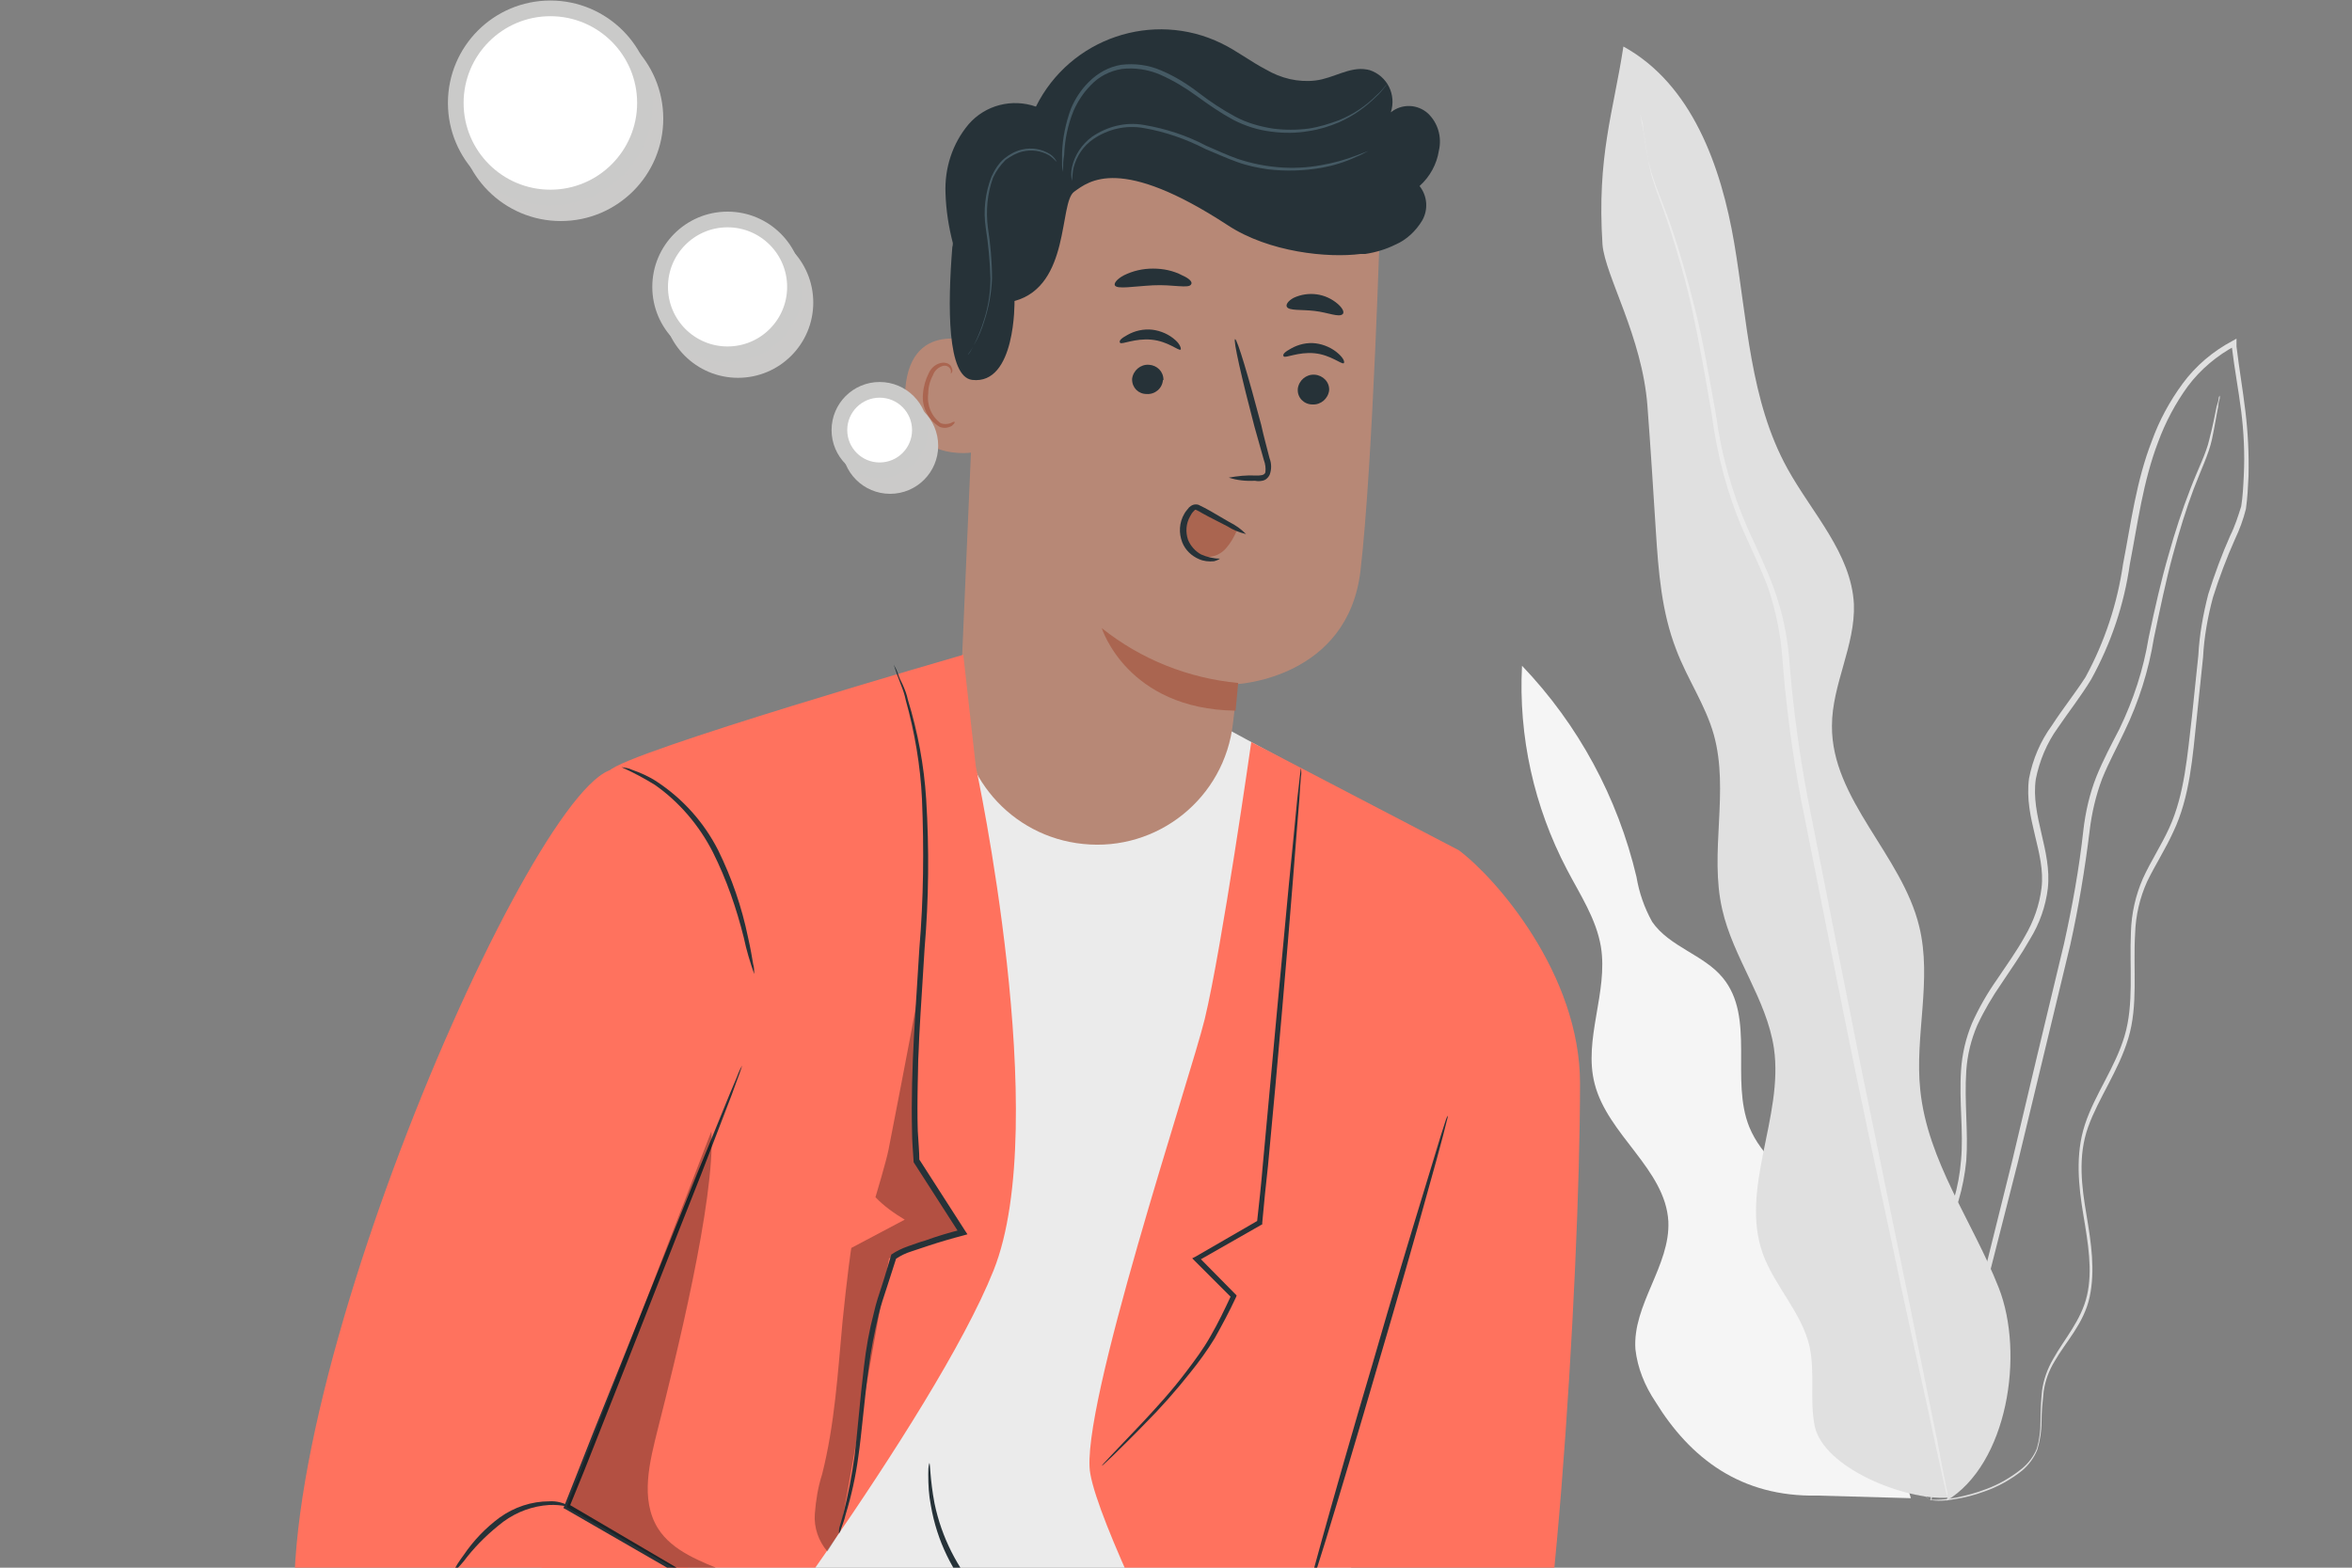<?xml version="1.0" encoding="utf-8"?>
<!-- Generator: Adobe Illustrator 26.3.1, SVG Export Plug-In . SVG Version: 6.00 Build 0)  -->
<svg version="1.1" id="a" xmlns="http://www.w3.org/2000/svg" xmlns:xlink="http://www.w3.org/1999/xlink" x="0px" y="0px"
	 viewBox="0 0 450 300" style="enable-background:new 0 0 450 300;" xml:space="preserve">
<rect x="0" y="0" width="450" height="300" fill="#808080" stroke="none"/>
<style type="text/css">
	.st0{fill:#F5F5F5;}
	.st1{fill:#E0E0E0;}
	.st2{fill:#EBEBEB;}
	.st3{fill:#B78876;}
	.st4{fill:#AA6550;}
	.st5{fill:#263238;}
	.st6{fill:#455A64;}
	.st7{fill:#FF725E;}
	.st8{opacity:0.3;}
	.st9{fill:#CBCAC9;stroke:#CBCAC9;stroke-width:3;stroke-miterlimit:10;}
	.st10{fill:#FFFFFF;stroke:#CACAC9;stroke-width:3;stroke-miterlimit:10;}
</style>
<g>
	<path class="st0" d="M365.6,286.7l-17.9-0.5c-14.6,0.3-24.3-7.1-31-18c-2-3-3.4-6.4-3.8-10c-0.6-8.5,6.7-16,6.3-24.5
		c-0.6-10-11.6-16.5-14.1-26.3c-2.2-8.5,2.6-17.5,1.2-26.2c-0.9-5.4-4-10-6.5-14.8c-6.3-12-9.3-25.5-8.6-39
		c10.8,11.3,18.3,25.2,21.9,40.4c0.5,3,1.5,5.9,3,8.6c3.3,4.8,9.9,6.3,13.5,10.7c6.3,7.6,1.4,19.5,5.1,28.6
		c2.3,5.6,7.5,9.4,11.8,13.7s8.2,10.1,6.8,16L365.6,286.7L365.6,286.7z"/>
	<path class="st1" d="M370.6,287c1.2,0,2.4-0.2,3.6-0.4c2-0.4,3.9-0.9,5.7-1.6c2.5-0.9,4.9-2.3,7-4c1.2-1,2.2-2.3,2.8-3.8
		c0.5-1.7,0.7-3.4,0.7-5.2c0-2,0.1-3.9,0.3-5.9c0.3-2.1,1-4.1,2.1-6c2.1-3.8,5.4-7.4,6.5-12.2s0.2-10-0.7-15.4s-1.6-11.5,0.3-17.3
		c1.9-5.8,5.8-10.9,7.6-17c1.8-6.1,0.9-12.9,1.2-19.8c0.1-3.6,0.9-7.1,2.3-10.3c1.5-3.3,3.5-6.3,5-9.6c3-6.5,3.5-14.1,4.4-21.6
		c0.4-3.8,0.8-7.6,1.2-11.5c0.2-3.9,0.9-7.8,1.9-11.7c1.2-3.8,2.6-7.6,4.2-11.2c0.9-1.8,1.5-3.7,2.1-5.6c0.3-1.8,0.4-3.9,0.5-6
		c0.2-4.1,0-8.2-0.5-12.2c-0.5-4-1.3-8.2-1.8-12.4v-0.7l0.8,0.5c-3.6,1.9-6.8,4.6-9.2,7.8c-2.4,3.3-4.3,6.9-5.7,10.7
		c-2.9,7.6-3.9,15.6-5.4,23.3c-1.1,7.8-3.6,15.2-7.4,22.1c-2,3.3-4.3,6.2-6.4,9.3c-2.1,2.9-3.5,6.3-4.2,9.8c-1,7,3.1,13.7,2.3,20.9
		c-0.4,3.4-1.6,6.8-3.4,9.7c-1.7,3-3.6,5.7-5.4,8.4c-1.8,2.6-3.4,5.3-4.7,8.1c-1.2,2.8-1.9,5.7-2.1,8.7c-0.4,5.9,0.4,11.7,0,17.2
		c-0.5,5.2-2,10.4-4.5,15c-2.2,4.5-4.5,8.4-6.6,12.3c-1,1.8-1.9,3.7-2.7,5.6c-0.7,1.8-1.2,3.6-1.6,5.5c-0.5,3.3-0.6,6.7-0.2,10.1
		c0.4,4.7,2.1,9.2,5,12.9c1,1.3,2.2,2.4,3.5,3.4l-1-0.7c-0.4-0.3-0.8-0.6-1.2-1c-0.5-0.5-1-1-1.5-1.5c-2.9-3.8-4.7-8.3-5.2-13
		c-0.5-3.4-0.5-6.8,0-10.2c0.3-1.9,0.8-3.8,1.5-5.7c0.8-2,1.7-3.9,2.7-5.7c2-3.9,4.5-7.9,6.5-12.3c2.4-4.6,3.9-9.6,4.3-14.8
		c0.5-5.4-0.4-11.1,0-17.2c0.2-3.1,0.9-6.1,2.1-9c1.3-2.9,2.9-5.7,4.8-8.4c1.8-2.7,3.7-5.3,5.3-8.2c1.7-2.9,2.8-6,3.2-9.3
		c0.8-6.7-3.4-13.3-2.4-20.9c0.7-3.7,2.2-7.2,4.4-10.2c2-3.1,4.4-6.1,6.4-9.2c3.7-6.8,6.1-14.1,7.2-21.7c1.5-7.7,2.5-15.8,5.5-23.5
		c1.4-3.9,3.4-7.6,5.9-11c2.5-3.4,5.8-6.2,9.6-8.2l0.7-0.4v1.5c0.5,4.2,1.2,8.2,1.7,12.4c0.5,4.1,0.7,8.3,0.6,12.4
		c-0.1,2.1-0.2,4.2-0.5,6.3c-0.5,2-1.2,3.9-2.1,5.8c-1.6,3.6-3,7.3-4.2,11.1c-1,3.7-1.7,7.6-1.9,11.5c-0.4,3.9-0.8,7.7-1.2,11.5
		c-0.8,7.5-1.3,15.2-4.5,21.9c-1.5,3.3-3.5,6.4-5,9.5c-1.4,3.1-2.2,6.5-2.3,10c-0.4,6.8,0.6,13.7-1.3,20c-1.9,6.3-5.7,11.4-7.7,17
		s-1.2,11.5-0.3,16.8c0.9,5.4,1.7,10.6,0.6,15.7s-4.6,8.6-6.7,12.3c-1.1,1.8-1.8,3.7-2.1,5.8c-0.2,1.9-0.4,3.9-0.4,5.8
		c0,1.8-0.3,3.6-0.8,5.3c-0.6,1.5-1.6,2.9-2.9,4c-2.1,1.7-4.6,3.1-7.2,4c-1.9,0.7-3.8,1.2-5.8,1.5c-1.6,0.3-3.3,0.4-4.9,0.1
		C369.3,287,369.7,287,370.6,287L370.6,287z"/>
	<path class="st1" d="M424.7,76.2c-0.1,0.4-0.3,1-0.3,1.6c-0.3,1.4-0.6,3.5-1.2,6.3s-2.1,5.8-3.5,9.5s-2.7,7.9-4,12.7
		c-1.3,4.8-2.4,10.1-3.6,15.8c-1,6.2-2.9,12.2-5.6,17.8c-1.4,3-3,5.9-4.3,9.1c-1.2,3.2-2,6.6-2.4,10c-0.9,7.3-2.1,14.6-3.7,21.8
		l-10,41.5l-8.6,33.8c-2.4,9.5-4.5,17.3-5.8,22.7c-0.7,2.7-1.2,4.8-1.6,6.3l-0.5,1.6c0,0.2-0.1,0.4-0.2,0.5c0-0.2,0-0.4,0-0.6
		c0.1-0.4,0.2-1,0.3-1.6c0.4-1.5,0.8-3.6,1.4-6.3l5.5-22.8l8.4-33.8c3-12.8,6.4-26.9,9.9-41.5c1.6-7.2,2.9-14.4,3.7-21.7
		c0.4-3.5,1.2-7,2.5-10.3c1.3-3.2,2.9-6.2,4.4-9.1c2.7-5.6,4.6-11.4,5.6-17.5c1.2-5.7,2.4-11,3.8-15.8c1.2-4.3,2.6-8.6,4.2-12.7
		c1.4-3.7,3-6.7,3.6-9.4c0.7-2.7,1.1-4.8,1.4-6.3c0.2-0.7,0.4-1.2,0.4-1.6c0-0.2,0.1-0.4,0.2-0.5C424.7,75.8,424.7,76,424.7,76.2
		L424.7,76.2z"/>
	<path class="st1" d="M372.6,286.6c-8.2,0.5-23.7-5.7-25.4-13.7c-1-5,0.1-10.3-1-15.3c-1.5-6.4-6.6-11.4-8.9-17.6
		c-4.5-12.5,4-26.3,2.1-39.4c-1.4-9.4-7.8-17.3-9.9-26.6c-2.5-10.9,1.4-22.6-1.6-33.4c-1.6-5.7-5.1-10.7-7.2-16.3
		c-2.8-7.2-3.4-14.9-3.9-22.8c-0.5-7.9-1-15.9-1.6-23.8c-1-13.3-8.1-24.9-8.6-30.9c-1.1-16.9,2.1-25.4,4-37.9
		c13.1,7.2,18.7,22.9,21.2,37.6s3,30.2,10.2,43.2c4.7,8.5,12.2,16.2,12.7,25.9c0.3,7.9-4.2,15.4-4.2,23.3
		c-0.1,14.1,13.4,24.7,16.7,38.4c2.5,10.2-0.9,20.9,0.2,31.3c1.4,13.6,10,25.1,15,37.8c5,12.7,1.7,33.8-10,40.8"/>
	<path class="st2" d="M313.8,21.8l0.4,2.1c0.4,1.8,0.6,4.5,1.4,7.8c0.8,3.3,2.6,7.2,4.2,11.8c1.6,4.7,3.1,10,4.6,16
		s2.6,12.7,3.9,19.8c1,7.6,3.1,15.1,6.2,22.1c1.7,3.7,3.5,7.4,5,11.5c1.5,4.2,2.4,8.5,2.8,12.9c0.7,9.1,1.9,18.2,3.6,27.1
		c3.6,18.4,7.1,36,10.3,52l8.7,42.4c2.4,12,4.4,21.8,5.8,28.6c0.6,3.3,1.1,6,1.5,7.8c0.1,0.9,0.4,1.6,0.4,2.1c0,0.2,0,0.5,0,0.7
		c-0.1-0.2-0.1-0.5-0.2-0.7c-0.1-0.6-0.3-1.2-0.5-2.1c-0.4-1.8-1-4.5-1.7-7.7c-1.4-6.8-3.6-16.4-6.2-28.5c-2.5-12.1-5.7-26.4-9-42.4
		s-6.7-33.6-10.4-52c-1.7-9-2.9-18.1-3.6-27.3c-0.3-4.3-1.2-8.6-2.5-12.7c-1.4-4-3.3-7.7-4.9-11.4c-3.1-7.1-5.1-14.7-6.1-22.4
		c-1.2-7.1-2.4-13.8-3.7-19.8s-2.9-11.3-4.4-16s-3.3-8.6-3.9-12c-0.6-3.4-1-6-1.2-7.9L313.8,21.8c0-0.2,0-0.4,0-0.6
		C313.8,21.4,313.8,21.6,313.8,21.8L313.8,21.8z"/>
</g>
<g id="b">
	<polygon class="st2" points="255.6,230.6 260.5,347.3 140,340.8 136.1,290.7 178.8,128.1 225.4,134.4 272.4,159.9 	"/>
	<path class="st3" d="M187.6,44.4l-3.9,89.9c-0.6,13.9,9.7,25.8,23.5,27.2l0,0c14.3,1.5,27.1-8.8,28.7-23.1l0.9-7.5
		c0,0,21.1-1.1,23.5-21.7c2.4-20.6,3.8-68.4,3.8-68.4C241.3,28,213.3,28.6,191,42.3L187.6,44.4L187.6,44.4z"/>
	<path class="st4" d="M236.4,136c-20.8-0.3-25.6-15.8-25.6-15.8c7.5,6,16.6,9.6,26.1,10.5L236.4,136L236.4,136z"/>
	<path class="st3" d="M186.7,86.4c-0.1,0.4-14.5,2.3-13.5-11.9c1.1-14.2,14.4-8.7,14.8-8.5C188,66,186.8,86.1,186.7,86.4L186.7,86.4
		z"/>
	<path class="st4" d="M182.1,81.5c-0.7,0.4-1.5,0.5-2.3,0.2c-2.2-1.3-3.5-3.8-3.2-6.4c0.1-1.4,0.5-2.7,1.1-3.9
		c0.5-1.1,1.5-1.9,2.7-2c0.5,0,1,0.1,1.3,0.4c0.3,0.2,0.4,0.6,0.5,0.9c0.1,0.6-0.3,0.8-0.3,0.8s0.1-0.3,0-0.7
		c-0.2-0.6-0.8-0.9-1.4-0.8c-0.9,0.2-1.7,0.9-2,1.8c-0.6,1.1-0.9,2.3-0.9,3.5c-0.3,2.2,0.6,4.4,2.4,5.7c0.6,0.2,1.2,0.2,1.8,0
		c0.4-0.2,0.7-0.3,0.7-0.3C182.8,80.7,182.7,81,182.1,81.5L182.1,81.5z"/>
	<path class="st5" d="M254.3,74.7c0.1-1.6-1.2-2.9-2.8-3c-1.6-0.1-3,1.1-3.2,2.7v0.1c-0.1,1.6,1.2,2.9,2.8,2.9
		C252.7,77.5,254.1,76.3,254.3,74.7C254.3,74.7,254.3,74.7,254.3,74.7z"/>
	<path class="st5" d="M256.1,67.7c-1.2-1.1-2.8-1.8-4.4-2c-1.6-0.2-3.3,0.2-4.7,1c-1.1,0.6-1.7,1.1-1.4,1.5s2.8-0.9,5.9-0.6
		s5.2,2.2,5.6,1.9C257.3,69.3,257.1,68.6,256.1,67.7L256.1,67.7z"/>
	<path class="st5" d="M222.6,72.7c0-1.6-1.2-2.8-2.8-2.9c-1.6-0.1-3,1.1-3.2,2.7c0,0,0,0.1,0,0.1c0,1.6,1.2,2.8,2.8,2.8
		c1.6,0.1,3-1.1,3.1-2.7C222.6,72.8,222.6,72.7,222.6,72.7z"/>
	<path class="st5" d="M224.9,65.1c-1.2-1.1-2.8-1.8-4.4-2c-1.7-0.2-3.4,0.2-4.8,1c-1.1,0.6-1.7,1.1-1.4,1.5s2.8-0.9,6-0.6
		c3.2,0.3,5.2,2.2,5.6,1.9C226,66.7,225.8,65.9,224.9,65.1L224.9,65.1z"/>
	<path class="st5" d="M240.1,92c0.5,0.1,0.9,0.1,1.4,0c0.6-0.1,1.1-0.5,1.4-1.1c0.4-1,0.4-2.2,0-3.2c-0.5-2-1.1-4.1-1.6-6.4
		c-2.4-9.1-4.6-16.5-5-16.4s1.3,7.6,3.7,16.7c0.6,2.1,1.2,4.3,1.8,6.4c0.3,0.8,0.4,1.6,0.3,2.4c-0.2,0.6-1,0.6-1.8,0.6
		c-1.8-0.1-3.5,0.1-5.2,0.4C236.6,91.9,238.4,92.1,240.1,92L240.1,92z"/>
	<path class="st5" d="M226.2,52.7c-1.7-0.9-3.6-1.3-5.6-1.3c-1.9,0-3.8,0.4-5.6,1.3c-1.3,0.7-1.9,1.5-1.7,1.9c0.4,0.8,3.5,0.2,7.3,0
		s6.9,0.7,7.3-0.2C228.2,54,227.6,53.3,226.2,52.7z"/>
	<path class="st5" d="M256,58.2c-2.4-2.1-5.7-2.5-8.5-1.2c-1.1,0.6-1.5,1.3-1.3,1.7c0.4,0.8,2.7,0.5,5.3,0.8s4.7,1.3,5.4,0.6
		C257.2,59.8,257,59.1,256,58.2L256,58.2z"/>
	<path class="st5" d="M271.6,35.6c1.5,1.9,1.7,4.5,0.5,6.6c-1.2,2-3,3.7-5.1,4.6c-1.8,0.9-3.8,1.5-5.8,1.8h-0.9
		c-6.2,0.8-17.5-0.3-25.4-5.5c-20.5-13.4-26.5-8.5-29.4-6.4s-0.7,18-11.4,20.9c0,0,0.3,16.1-8.1,15.1c-4.8-0.6-4.7-14.1-3.8-25.4
		c0.1-0.3,0.1-0.5,0.1-0.8c-0.8-3.1-1.3-6.3-1.4-9.5c-0.2-4.8,1.3-9.5,4.4-13.2c3.2-3.7,8.3-5,12.9-3.4
		c6.5-13.1,22.4-18.5,35.5-12.1c2.9,1.4,5.6,3.5,8.5,5c2.9,1.7,6.2,2.5,9.5,2.1c3.4-0.4,6.5-2.7,9.8-2.1c0.2,0,0.3,0.1,0.5,0.1
		c3.4,1.1,5.2,4.7,4.1,8.1c2.1-1.7,5.1-1.6,7.1,0.2c1.9,1.8,2.7,4.5,2.1,7.1C274.9,31.4,273.6,33.8,271.6,35.6L271.6,35.6z"/>
	<path class="st4" d="M237.2,101.2l-6.5-3.5c-0.5-0.3-1-0.5-1.5-0.5c-1.3,0-2.1,1.5-2.3,2.8c-0.3,1.4-0.1,2.9,0.6,4.3
		c0.7,1.3,2,2.2,3.4,2.3c1.4,0,2.7-0.6,3.6-1.6c0.9-1,1.6-2.2,2.1-3.4"/>
	<path class="st5" d="M232.3,107.4c-1,0.1-2,0-2.9-0.4c-1.4-0.6-2.6-1.7-3.2-3.2c-0.7-1.8-0.6-3.8,0.4-5.5c0.2-0.4,0.6-0.8,0.9-1.2
		c0.2-0.2,0.5-0.4,0.8-0.5c0.3-0.1,0.7-0.1,1,0c0.4,0.2,0.8,0.4,1.2,0.6l1.1,0.6c1.4,0.8,2.6,1.5,3.6,2.1c1.2,0.6,2.2,1.3,3.2,2.3
		c-1.3-0.3-2.5-0.8-3.6-1.5l-3.7-1.9l-1.1-0.6c-0.3-0.2-0.7-0.4-1.1-0.6c-0.3-0.1-0.2-0.1-0.5,0.2c-0.3,0.3-0.5,0.6-0.7,1
		c-0.8,1.4-0.9,3-0.4,4.5c0.5,1.2,1.4,2.2,2.5,2.8c1.1,0.5,2.4,0.8,3.6,0.8C233.3,107,233,107.2,232.3,107.4L232.3,107.4z"/>
	<path class="st6" d="M205.1,32c0.5-2.3,1.9-4.4,3.8-5.8c2.9-2,6.4-2.9,9.9-2.3c4.2,0.7,8.2,2,12,4c2.1,0.9,4,1.8,6,2.5
		c5.1,1.7,10.6,2.2,16,1.2c2.3-0.4,4.5-1,6.6-1.8c1.5-0.6,2.4-0.9,2.4-0.9l-0.6,0.3c-0.4,0.2-0.9,0.5-1.7,0.8
		c-2.1,1-4.4,1.7-6.6,2.1c-3.4,0.6-6.9,0.7-10.3,0.3c-2-0.3-4-0.7-5.9-1.4c-2-0.7-3.9-1.6-6.1-2.5c-3.7-1.9-7.7-3.3-11.8-4
		c-3.4-0.6-6.8,0.2-9.6,2.1c-1.9,1.3-3.2,3.2-3.8,5.5c-0.2,0.8-0.2,1.7-0.3,2.5C204.9,33.8,204.9,32.9,205.1,32L205.1,32z"/>
	<path class="st6" d="M186.3,66.1c0.8-1.6,1.5-3.3,2-5c0.8-2.5,1.2-5.2,1.2-7.8c-0.1-3.3-0.4-6.5-0.9-9.7c-0.5-3.3-0.1-6.7,1.1-9.8
		c0.6-1.3,1.4-2.6,2.5-3.5c1-0.8,2.1-1.4,3.4-1.7c1.8-0.4,3.7-0.1,5.3,0.9c0.6,0.4,1,0.9,1.3,1.5c-0.5-0.5-0.9-0.9-1.5-1.3
		c-1.6-0.9-3.4-1.1-5.1-0.7c-1.2,0.3-2.2,0.9-3.2,1.6c-1,1-1.8,2.1-2.4,3.4c-1.1,3-1.4,6.3-1,9.5c0.5,3.2,0.8,6.5,0.8,9.8
		c-0.1,2.7-0.6,5.4-1.4,7.9c-0.5,1.7-1.2,3.4-2.1,4.9c-0.3,0.6-0.6,1-0.8,1.3s-0.3,0.4-0.3,0.4C185.3,67.9,185.7,67.3,186.3,66.1
		L186.3,66.1z"/>
	<path class="st6" d="M203.2,31.7v-2.4c0.1-2.9,0.7-5.8,1.7-8.5c0.8-1.9,1.9-3.6,3.4-5.1c1.7-1.7,3.8-2.9,6.2-3.3
		c2.6-0.3,5.2,0,7.7,1.1c2.6,1.1,5,2.6,7.2,4.3c2.2,1.7,4.5,3.2,6.9,4.5c2.2,1.2,4.7,1.9,7.2,2.3c2.3,0.3,4.6,0.3,6.9,0
		c2-0.3,3.9-0.9,5.8-1.6c2.7-1.1,5.1-2.7,7.2-4.8c0.6-0.5,1.1-1.1,1.6-1.7c0.2-0.2,0.4-0.4,0.5-0.6c-0.1,0.2-0.3,0.5-0.5,0.7
		c-0.5,0.6-1,1.3-1.6,1.8c-2.1,2.1-4.5,3.8-7.2,5c-1.9,0.8-3.8,1.4-5.9,1.7c-2.3,0.4-4.7,0.4-7,0.1c-2.6-0.3-5.1-1.1-7.4-2.3
		c-2.4-1.3-4.7-2.9-6.9-4.5c-2.2-1.6-4.5-3-7-4.1c-2.3-1-4.9-1.4-7.4-1.1c-2.3,0.4-4.3,1.4-5.9,3.1c-1.4,1.4-2.5,3.1-3.3,4.9
		c-1.1,2.7-1.7,5.6-1.8,8.5c-0.2,1-0.2,1.8-0.2,2.4c0,0.3,0,0.6,0,0.8C203.3,32.4,203.2,32,203.2,31.7L203.2,31.7z"/>
	<path class="st7" d="M184.3,125.3c0,0-64.8,18.7-67.7,22.2S101.7,327,101.7,327L135,329c0,0,43.8-57.6,55.1-85.9
		s-3.4-96.4-3.4-96.4L184.3,125.3L184.3,125.3z"/>
	<path class="st7" d="M160.4,318.6l-52.2-33.8c0,0,21.9-46.8,33-92c3-11.9-7.2-52.8-24.8-45.3S43.7,284.3,58.9,322.2
		c6.3,15.8,83.9,43.7,83.9,43.7L160.4,318.6L160.4,318.6z"/>
	<path class="st7" d="M208.6,282c1.6,9.3,15.5,37.3,21.7,49.6l-10.4,8.2l25.5,39.2c0,0,36.1-22,44.6-36.3
		c6.9-11.7,12.3-97.7,12.3-135.4c0-20.9-16.1-39.3-23.2-44.6L239.4,142c0,0-5.6,39.3-8.9,53C227.8,206.1,206.4,270,208.6,282
		L208.6,282z"/>
	<path class="st5" d="M141.5,205.4c-0.4,1.1-0.9,2.4-1.5,4.1c-1.4,3.7-3.4,8.8-5.8,15.1c-5.1,12.8-11.9,30.3-19.6,49.7
		c-1.9,4.9-3.8,9.6-5.7,14.2l-0.2-0.7l37.1,21.8l10.9,6.5l2.9,1.8c0.4,0.2,0.7,0.4,1,0.7c-0.4-0.1-0.7-0.3-1.1-0.5
		c-0.9-0.4-1.8-1-3-1.6l-11-6.2l-37.3-21.5l-0.4-0.2l0.2-0.5c1.8-4.6,3.7-9.3,5.6-14.2c7.8-19.3,14.7-36.8,19.9-49.6
		c2.6-6.2,4.6-11.3,6.1-14.9c0.7-1.7,1.3-3,1.7-4.1c0.2-0.5,0.4-0.9,0.7-1.4C141.8,204.4,141.7,204.9,141.5,205.4L141.5,205.4z"/>
	<path class="st5" d="M88.7,297.6c1.9-2.8,4.2-5.2,6.9-7.2c2.8-2,6.1-3.1,9.5-3.1c1.4-0.1,2.8,0.3,4,1c-0.1,0.2-1.5-0.4-4-0.3
		c-3.2,0.2-6.2,1.3-8.8,3.2c-2.6,2-4.9,4.2-6.9,6.7c-0.8,1.1-1.7,2.1-2.7,3C87.1,299.8,87.9,298.7,88.7,297.6L88.7,297.6z"/>
	<path class="st5" d="M120.9,147.3c1.7,0.6,3.3,1.3,4.8,2.3c5,3.3,9,7.8,11.7,13.1c2.6,5.3,4.5,10.8,5.7,16.6c0.5,2.2,0.8,4,1,5.2
		c0.2,0.6,0.2,1.3,0.2,1.9c-0.8-2.3-1.5-4.6-2-7c-1.4-5.6-3.3-11.1-5.9-16.3c-2.6-5.1-6.4-9.6-11.1-12.9c-2.1-1.3-4.2-2.4-6.4-3.4
		C119.6,146.9,120.3,147,120.9,147.3L120.9,147.3z"/>
	<path class="st5" d="M249.4,307.8c0.2-0.7,0.4-1.7,0.7-2.8c0.7-2.6,1.6-6,2.8-10.3c2.4-8.6,5.8-20.6,9.7-33.7
		c3.8-13.2,7.4-25.1,10-33.6l3.1-10.2l0.9-2.8c0.1-0.3,0.2-0.6,0.4-0.9c0,0.3-0.1,0.7-0.2,1c-0.2,0.7-0.4,1.7-0.7,2.8
		c-0.7,2.6-1.6,6-2.8,10.2c-2.4,8.7-5.8,20.6-9.7,33.8c-3.8,13.1-7.4,25.1-10,33.6c-1.3,4.2-2.4,7.6-3.2,10.2
		c-0.4,1.1-0.7,2.1-0.9,2.7s-0.4,0.9-0.4,0.9C249.3,308.5,249.3,308.1,249.4,307.8L249.4,307.8z"/>
	<path class="st5" d="M248.9,148.6c-0.1,1.1-0.2,2.6-0.3,4.4c-0.3,4-0.8,9.5-1.3,16.3c-1.1,13.8-2.7,32.8-4.7,53.8
		c-0.4,3.7-0.8,7.4-1.1,10.9v0.3l-0.2,0.1l-12.1,6.9l0.1-0.8l7.1,7.2l0.2,0.2l-0.1,0.3c-1.3,2.8-2.7,5.4-4.1,7.9
		c-1.4,2.3-3,4.5-4.7,6.6c-2.7,3.4-5.6,6.7-8.7,9.8c-2.5,2.6-4.6,4.6-6,6l-1.6,1.5c-0.2,0.2-0.4,0.4-0.6,0.5c0,0,0.1-0.2,0.5-0.6
		l1.5-1.6l5.8-6.1c2.5-2.7,5.5-5.9,8.5-9.9c1.5-2,3.1-4.1,4.5-6.6c1.4-2.4,2.7-5.1,4-7.9l0.1,0.6l-7.1-7.1l-0.5-0.5l0.6-0.3l12.1-7
		l-0.3,0.4c0.4-3.6,0.8-7.2,1.1-10.9c1.9-20.9,3.7-39.9,5-53.8c0.7-6.8,1.2-12.3,1.6-16.3c0.2-1.8,0.4-3.3,0.5-4.4
		c0.1-0.5,0.1-1,0.2-1.5C249,147.6,249,148.1,248.9,148.6L248.9,148.6z"/>
	<g class="st8">
		<path d="M108.4,288.4l27.7-71.9c0.8,13-7,44.2-10.2,56.8c-1.6,6.4-3.5,13.6,0,19.2c2.8,4.4,8.2,6.3,13,8.3c4.8,2,8.3,5,9.4,10.2
			L108.4,288.4L108.4,288.4z"/>
	</g>
	<g class="st8">
		<path d="M160.8,292.9l9.3-52.1l14.1-5l-8.8-13.7l0.5-33.1c-1.3,7.5-5.9,31-5.9,31c-0.4,2.1-2.5,9.1-2.5,9.1
			c1.6,1.7,3.6,3.1,5.6,4.3l-10.2,5.4c0-0.5-0.9,6.1-1.7,14.1c-0.9,9.8-1.5,19.7-3.9,29.2c-0.8,2.5-1.2,5-1.4,7.6
			c-0.2,2.6,0.7,5.2,2.4,7.2L160.8,292.9L160.8,292.9z"/>
	</g>
	<path class="st5" d="M160.6,292.3c0.2-0.7,0.5-1.6,0.8-2.8c0.9-3.6,1.6-7.2,2.1-10.9c0.6-4.8,1-10.5,1.8-17.1
		c0.4-3.5,1-6.9,1.9-10.3c0.4-1.8,1-3.6,1.6-5.4c0.6-1.8,1.1-3.7,1.7-5.6v-0.1l0,0c1-0.7,2.1-1.2,3.2-1.6c1.2-0.4,2.2-0.8,3.3-1.1
		c2.2-0.8,4.5-1.5,6.9-2.1l-0.3,0.8c-2.8-4.4-5.8-9-8.8-13.7l0,0v-0.1c-0.1-1.8-0.3-3.8-0.3-5.7c-0.3-12.5,0.8-24.4,1.4-35.1
		c0.8-9.5,0.9-19,0.5-28.6c-0.3-6.4-1.4-12.8-3.1-18.9c-0.2-1-0.5-1.9-0.9-2.9c-0.3-0.9-0.6-1.5-0.8-2.1c-0.2-0.6-0.4-1.2-0.6-1.8
		c0.3,0.5,0.6,1.1,0.8,1.7c0.2,0.7,0.5,1.3,0.9,2.1c0.4,0.9,0.8,1.9,1,2.9c1.9,6.2,3.1,12.6,3.5,19c0.6,9.6,0.5,19.1-0.3,28.6
		c-0.6,10.8-1.7,22.6-1.3,35c0.1,1.9,0.3,3.9,0.3,5.7v-0.3l8.8,13.7l0.4,0.6l-0.7,0.2c-2.3,0.6-4.7,1.3-6.8,2
		c-1.1,0.4-2.2,0.7-3.3,1.1c-1,0.3-2,0.8-2.9,1.4l0.1-0.2l-1.8,5.6c-0.6,1.8-1.2,3.6-1.6,5.3c-0.8,3.4-1.5,6.8-1.9,10.2
		c-0.9,6.6-1.3,12.3-2,17.1c-0.5,3.7-1.3,7.3-2.4,10.9c-0.3,1.3-0.7,2.2-0.9,2.8c-0.1,0.3-0.2,0.6-0.4,0.9
		C160.5,293.1,160.5,292.7,160.6,292.3L160.6,292.3z"/>
	<path class="st5" d="M178.8,287.7c2.7,13,12.1,23.6,24.6,28c4.7,1.7,7.9,1.9,7.9,2.1c-0.7,0.1-1.4,0.1-2.1,0c-2-0.2-4-0.6-5.9-1.2
		c-13.1-4-22.9-15-25.2-28.5c-0.4-2-0.5-4-0.5-6c0-0.7,0-1.4,0.2-2.1C178,279.8,177.9,283,178.8,287.7L178.8,287.7z"/>
</g>
<g>
	<g>
		<circle class="st9" cx="170.3" cy="85.3" r="7.7"/>
		<circle class="st9" cx="141.2" cy="57.9" r="12.9"/>
		<circle class="st9" cx="107.3" cy="22.7" r="18.1"/>
	</g>
	<g>
		<g>
			<circle class="st10" cx="168.3" cy="82.3" r="7.7"/>
			<circle class="st10" cx="139.2" cy="54.9" r="12.9"/>
			<circle class="st10" cx="105.3" cy="19.7" r="18.1"/>
		</g>
	</g>
</g>
</svg>
